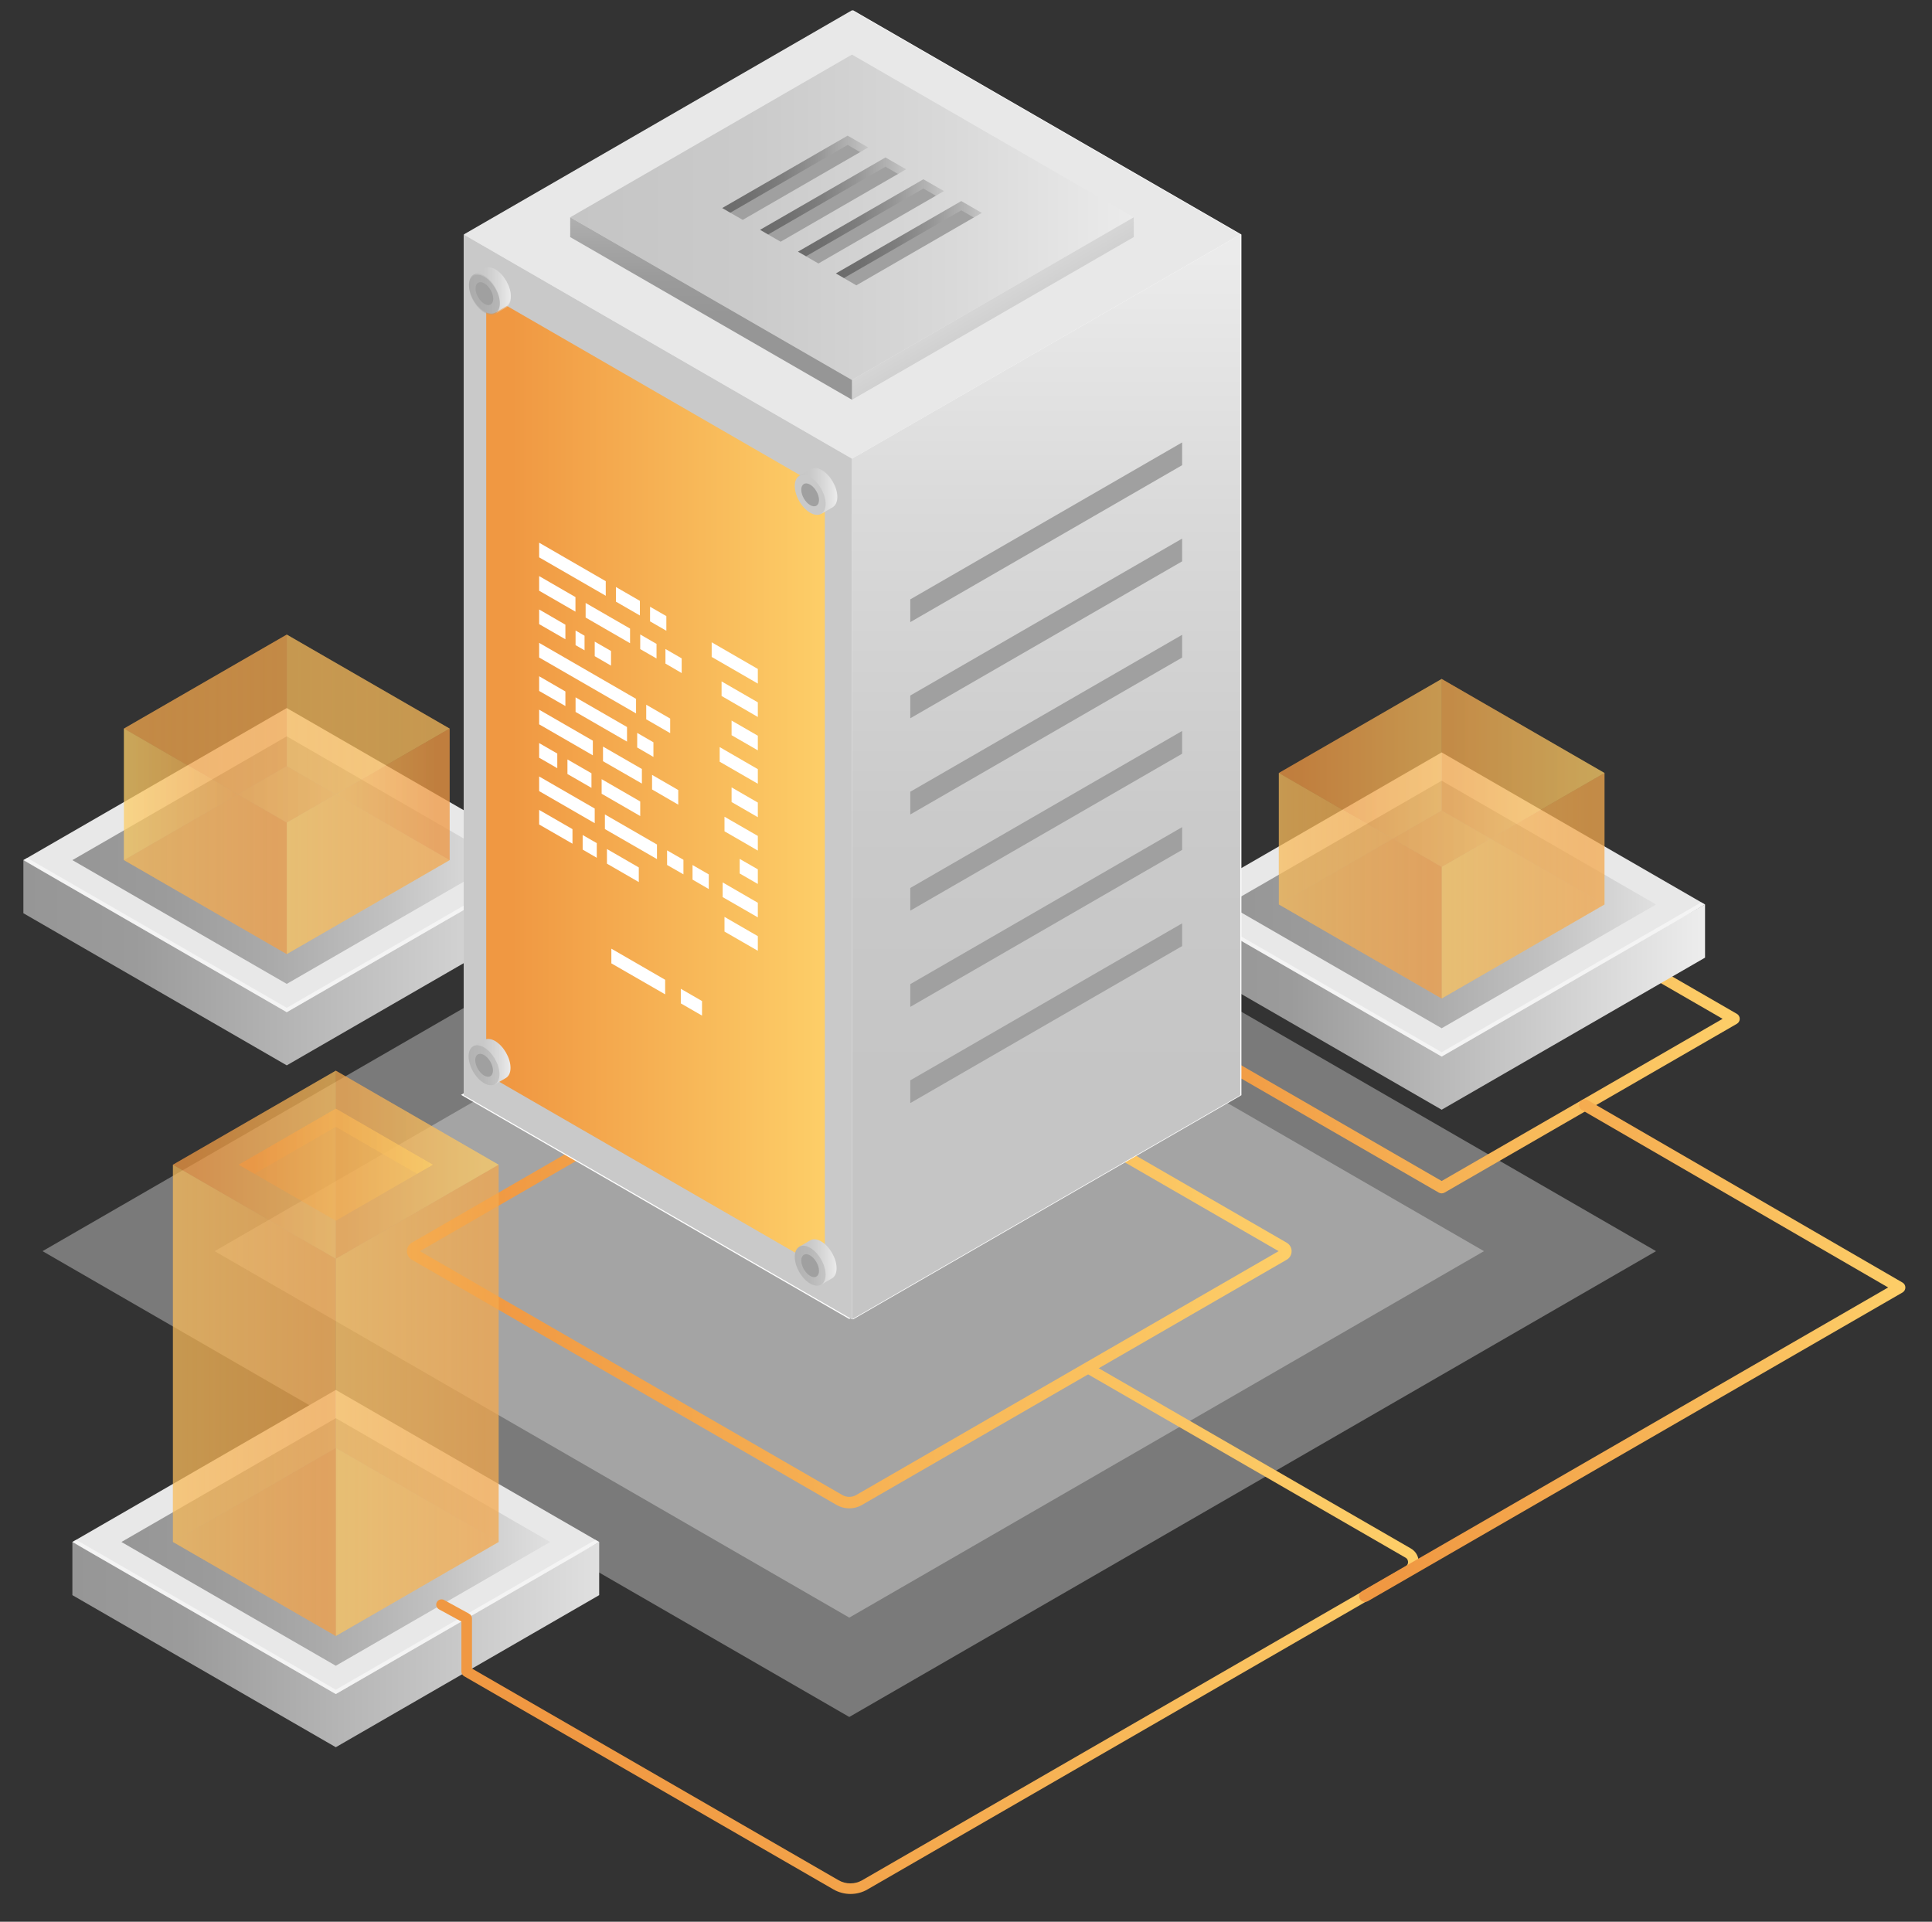 <?xml version="1.0" encoding="UTF-8"?> <!-- Generator: Adobe Illustrator 23.0.4, SVG Export Plug-In . SVG Version: 6.00 Build 0) --> <svg xmlns="http://www.w3.org/2000/svg" xmlns:xlink="http://www.w3.org/1999/xlink" id="_x2014_ÎÓÈ_x5F_1" x="0px" y="0px" viewBox="0 0 337.95 336.15" style="enable-background:new 0 0 337.95 336.15;" xml:space="preserve"><rect x="0" y="0" width="337.95" height="336.15" fill="#333333" stroke="none"/> <style type="text/css"> .st0{opacity:0.4;} .st1{fill:#E3E3E3;} .st2{fill:url(#SVGID_1_);} .st3{fill:url(#SVGID_2_);} .st4{fill:#E8E8E8;} .st5{opacity:0.5;fill:#FFFFFF;} .st6{fill:url(#SVGID_3_);} .st7{opacity:0.5;fill:url(#SVGID_4_);} .st8{opacity:0.5;fill:url(#SVGID_5_);} .st9{opacity:0.5;fill:url(#SVGID_6_);} .st10{opacity:0.5;fill:url(#SVGID_7_);} .st11{opacity:0.5;fill:url(#SVGID_8_);} .st12{opacity:0.5;fill:url(#SVGID_9_);} .st13{fill:url(#SVGID_10_);} .st14{fill:url(#SVGID_11_);} .st15{opacity:0.5;fill:url(#SVGID_12_);} .st16{opacity:0.5;fill:url(#SVGID_13_);} .st17{opacity:0.5;fill:url(#SVGID_14_);} .st18{opacity:0.5;fill:url(#SVGID_15_);} .st19{opacity:0.5;fill:url(#SVGID_16_);} .st20{opacity:0.5;fill:url(#SVGID_17_);} .st21{fill:url(#SVGID_18_);} .st22{fill:#FFFFFF;} .st23{fill:url(#SVGID_19_);} .st24{fill:url(#SVGID_20_);} .st25{opacity:0.5;fill:url(#SVGID_21_);} .st26{opacity:0.5;fill:url(#SVGID_22_);} .st27{opacity:0.5;fill:url(#SVGID_23_);} .st28{opacity:0.5;fill:url(#SVGID_24_);} .st29{opacity:0.5;fill:url(#SVGID_25_);} .st30{opacity:0.5;fill:url(#SVGID_26_);} .st31{opacity:0.5;fill:url(#SVGID_27_);} .st32{opacity:0.5;fill:url(#SVGID_28_);} .st33{fill:url(#SVGID_29_);} .st34{fill:url(#SVGID_30_);} .st35{fill:url(#SVGID_31_);} .st36{fill:url(#SVGID_32_);} .st37{fill:#C9C9C9;} .st38{fill:#A0A0A0;} .st39{fill:url(#SVGID_33_);} .st40{fill:url(#SVGID_34_);} .st41{fill:url(#SVGID_35_);} .st42{fill:url(#SVGID_36_);} .st43{fill:url(#SVGID_37_);} .st44{fill:url(#SVGID_38_);} .st45{fill:url(#SVGID_39_);} .st46{fill:url(#SVGID_40_);} .st47{enable-background:new ;} .st48{fill:url(#SVGID_41_);} .st49{fill:url(#SVGID_42_);} .st50{fill:url(#SVGID_43_);} .st51{fill:url(#SVGID_44_);} .st52{fill:url(#SVGID_45_);} .st53{fill:url(#SVGID_46_);} .st54{fill:url(#SVGID_47_);} .st55{fill:url(#SVGID_48_);} .st56{fill:url(#SVGID_49_);} .st57{fill:url(#SVGID_50_);} </style> <g class="st0"> <polygon class="st1" points="148.56,300.33 7.44,218.85 148.56,137.38 289.68,218.85 "></polygon> </g> <g class="st0"> <polygon class="st1" points="148.56,282.95 37.54,218.85 148.56,154.75 259.58,218.85 "></polygon> </g> <g> <linearGradient id="SVGID_1_" gradientUnits="userSpaceOnUse" x1="200.037" y1="178.212" x2="304.323" y2="178.212"> <stop offset="0.075" style="stop-color:#F09842"></stop> <stop offset="0.998" style="stop-color:#FDCE68"></stop> </linearGradient> <path class="st2" d="M252.18,208.74c-0.17,0-0.35-0.04-0.5-0.13l-51.14-29.53c-0.31-0.18-0.5-0.51-0.5-0.87 c0-0.36,0.19-0.69,0.5-0.87l51.14-29.53c0.31-0.18,0.69-0.18,1,0l51.14,29.53c0.31,0.18,0.5,0.51,0.5,0.87 c0,0.36-0.19,0.69-0.5,0.87l-51.14,29.53C252.53,208.69,252.35,208.74,252.18,208.74z M203.04,178.21l49.14,28.37l49.14-28.37 l-49.14-28.37L203.04,178.21z"></path> <linearGradient id="SVGID_2_" gradientUnits="userSpaceOnUse" x1="206.106" y1="176.162" x2="298.254" y2="176.162"> <stop offset="0" style="stop-color:#969696"></stop> <stop offset="0.213" style="stop-color:#9B9B9B"></stop> <stop offset="1" style="stop-color:#EDEDED"></stop> </linearGradient> <polygon class="st3" points="298.25,167.51 298.25,158.21 252.18,183.63 206.11,158.21 206.11,167.51 252.18,194.11 "></polygon> <polygon class="st4" points="252.18,184.81 206.11,158.21 252.18,131.61 298.25,158.21 "></polygon> <polygon class="st5" points="252.18,184.05 206.77,157.83 206.11,158.21 252.18,184.81 298.25,158.21 297.59,157.83 "></polygon> <linearGradient id="SVGID_3_" gradientUnits="userSpaceOnUse" x1="214.68" y1="158.212" x2="289.68" y2="158.212"> <stop offset="0" style="stop-color:#969696"></stop> <stop offset="0.213" style="stop-color:#9B9B9B"></stop> <stop offset="0.463" style="stop-color:#AAAAAA"></stop> <stop offset="0.732" style="stop-color:#C1C1C1"></stop> <stop offset="1" style="stop-color:#E0E0E0"></stop> </linearGradient> <polygon class="st6" points="252.18,179.86 214.68,158.21 252.18,136.56 289.68,158.21 "></polygon> <g> <linearGradient id="SVGID_4_" gradientUnits="userSpaceOnUse" x1="223.696" y1="158.213" x2="280.663" y2="158.213"> <stop offset="0.075" style="stop-color:#F09842"></stop> <stop offset="0.998" style="stop-color:#FDCE68"></stop> </linearGradient> <polygon class="st7" points="252.18,174.66 223.7,158.21 252.18,141.77 280.66,158.21 "></polygon> <g> <linearGradient id="SVGID_5_" gradientUnits="userSpaceOnUse" x1="252.179" y1="138.487" x2="280.663" y2="138.487"> <stop offset="0.075" style="stop-color:#F09842"></stop> <stop offset="0.998" style="stop-color:#FDCE68"></stop> </linearGradient> <polygon class="st8" points="252.18,118.76 280.66,135.21 280.66,158.21 252.18,141.77 "></polygon> <linearGradient id="SVGID_6_" gradientUnits="userSpaceOnUse" x1="223.696" y1="138.487" x2="252.18" y2="138.487"> <stop offset="0.075" style="stop-color:#F09842"></stop> <stop offset="0.998" style="stop-color:#FDCE68"></stop> </linearGradient> <polygon class="st9" points="252.18,141.77 223.7,158.21 223.7,135.21 252.18,118.76 "></polygon> <linearGradient id="SVGID_7_" gradientUnits="userSpaceOnUse" x1="223.696" y1="135.206" x2="280.663" y2="135.206"> <stop offset="0.075" style="stop-color:#F09842"></stop> <stop offset="0.998" style="stop-color:#FDCE68"></stop> </linearGradient> <polygon class="st10" points="252.18,151.65 223.7,135.21 252.18,118.76 280.66,135.21 "></polygon> <linearGradient id="SVGID_8_" gradientUnits="userSpaceOnUse" x1="252.18" y1="154.932" x2="280.663" y2="154.932"> <stop offset="1.699982e-03" style="stop-color:#FDCE68"></stop> <stop offset="0.925" style="stop-color:#F09842"></stop> </linearGradient> <polygon class="st11" points="252.18,151.65 252.18,174.66 280.66,158.21 280.66,135.21 "></polygon> </g> <linearGradient id="SVGID_9_" gradientUnits="userSpaceOnUse" x1="223.696" y1="154.932" x2="252.18" y2="154.932"> <stop offset="1.699982e-03" style="stop-color:#FDCE68"></stop> <stop offset="0.925" style="stop-color:#F09842"></stop> </linearGradient> <polygon class="st12" points="223.7,135.21 223.7,158.21 252.18,174.66 252.18,151.65 "></polygon> </g> </g> <g> <linearGradient id="SVGID_10_" gradientUnits="userSpaceOnUse" x1="4.089" y1="168.395" x2="96.237" y2="168.395"> <stop offset="0" style="stop-color:#969696"></stop> <stop offset="0.213" style="stop-color:#9B9B9B"></stop> <stop offset="1" style="stop-color:#E0E0E0"></stop> </linearGradient> <polygon class="st13" points="96.24,159.74 96.24,150.45 50.16,175.87 4.09,150.45 4.09,159.74 50.16,186.35 "></polygon> <polygon class="st4" points="50.16,177.05 4.09,150.45 50.16,123.85 96.24,150.45 "></polygon> <polygon class="st5" points="50.16,176.28 4.75,150.06 4.09,150.45 50.16,177.05 96.24,150.45 95.57,150.06 "></polygon> <linearGradient id="SVGID_11_" gradientUnits="userSpaceOnUse" x1="12.663" y1="150.446" x2="87.663" y2="150.446"> <stop offset="0" style="stop-color:#969696"></stop> <stop offset="0.213" style="stop-color:#9B9B9B"></stop> <stop offset="0.463" style="stop-color:#AAAAAA"></stop> <stop offset="0.732" style="stop-color:#C1C1C1"></stop> <stop offset="1" style="stop-color:#E0E0E0"></stop> </linearGradient> <polygon class="st14" points="50.16,172.1 12.66,150.45 50.16,128.8 87.66,150.45 "></polygon> <g> <linearGradient id="SVGID_12_" gradientUnits="userSpaceOnUse" x1="21.679" y1="150.446" x2="78.647" y2="150.446"> <stop offset="0.075" style="stop-color:#F09842"></stop> <stop offset="0.998" style="stop-color:#FDCE68"></stop> </linearGradient> <polygon class="st15" points="50.16,166.89 21.68,150.45 50.16,134 78.65,150.45 "></polygon> <g> <linearGradient id="SVGID_13_" gradientUnits="userSpaceOnUse" x1="50.163" y1="130.721" x2="78.647" y2="130.721"> <stop offset="1.699982e-03" style="stop-color:#FDCE68"></stop> <stop offset="0.925" style="stop-color:#F09842"></stop> </linearGradient> <polygon class="st16" points="50.16,111 78.65,127.44 78.65,150.45 50.16,134 "></polygon> <linearGradient id="SVGID_14_" gradientUnits="userSpaceOnUse" x1="21.679" y1="130.72" x2="50.163" y2="130.72"> <stop offset="1.699982e-03" style="stop-color:#FDCE68"></stop> <stop offset="0.925" style="stop-color:#F09842"></stop> </linearGradient> <polygon class="st17" points="50.16,134 21.68,150.45 21.68,127.44 50.16,111 "></polygon> <linearGradient id="SVGID_15_" gradientUnits="userSpaceOnUse" x1="21.679" y1="127.44" x2="78.647" y2="127.44"> <stop offset="0.075" style="stop-color:#F09842"></stop> <stop offset="0.998" style="stop-color:#FDCE68"></stop> </linearGradient> <polygon class="st18" points="50.16,143.89 21.68,127.44 50.16,111 78.65,127.44 "></polygon> <linearGradient id="SVGID_16_" gradientUnits="userSpaceOnUse" x1="50.163" y1="147.166" x2="78.647" y2="147.166"> <stop offset="1.699982e-03" style="stop-color:#FDCE68"></stop> <stop offset="0.925" style="stop-color:#F09842"></stop> </linearGradient> <polygon class="st19" points="50.16,143.89 50.16,166.89 78.65,150.45 78.65,127.44 "></polygon> </g> <linearGradient id="SVGID_17_" gradientUnits="userSpaceOnUse" x1="21.679" y1="147.166" x2="50.163" y2="147.166"> <stop offset="1.699982e-03" style="stop-color:#FDCE68"></stop> <stop offset="0.925" style="stop-color:#F09842"></stop> </linearGradient> <polygon class="st20" points="21.68,127.44 21.68,150.45 50.16,166.89 50.16,143.89 "></polygon> </g> </g> <linearGradient id="SVGID_18_" gradientUnits="userSpaceOnUse" x1="71.178" y1="218.859" x2="225.944" y2="218.859"> <stop offset="0.075" style="stop-color:#F09842"></stop> <stop offset="0.998" style="stop-color:#FDCE68"></stop> </linearGradient> <path class="st21" d="M148.56,263.84c-0.77,0-1.54-0.2-2.23-0.6l-74.29-42.89c-0.54-0.31-0.86-0.87-0.86-1.49 c0-0.62,0.32-1.18,0.86-1.49l74.29-42.89c1.34-0.78,3.11-0.78,4.45,0l74.29,42.89c0.54,0.31,0.86,0.87,0.86,1.49 c0,0.62-0.32,1.18-0.86,1.49l-74.29,42.89C150.1,263.64,149.33,263.84,148.56,263.84z M73.45,218.85l73.88,42.65 c0.76,0.44,1.7,0.44,2.45,0l73.88-42.65l-73.88-42.66c-0.74-0.43-1.72-0.43-2.45,0L73.45,218.85z"></path> <polygon class="st22" points="148.56,230.72 80.65,191.51 148.56,152.3 216.47,191.51 "></polygon> <g> <linearGradient id="SVGID_19_" gradientUnits="userSpaceOnUse" x1="12.663" y1="287.672" x2="104.811" y2="287.672"> <stop offset="0" style="stop-color:#969696"></stop> <stop offset="0.213" style="stop-color:#9B9B9B"></stop> <stop offset="1" style="stop-color:#E0E0E0"></stop> </linearGradient> <polygon class="st23" points="104.81,279.02 104.81,269.72 58.74,295.14 12.66,269.72 12.66,279.02 58.74,305.62 "></polygon> <polygon class="st4" points="58.74,296.32 12.66,269.72 58.74,243.12 104.81,269.72 "></polygon> <polygon class="st5" points="58.74,295.56 13.33,269.34 12.66,269.72 58.74,296.32 104.81,269.72 104.15,269.34 "></polygon> <linearGradient id="SVGID_20_" gradientUnits="userSpaceOnUse" x1="21.237" y1="269.723" x2="96.237" y2="269.723"> <stop offset="0" style="stop-color:#969696"></stop> <stop offset="0.213" style="stop-color:#9B9B9B"></stop> <stop offset="0.463" style="stop-color:#AAAAAA"></stop> <stop offset="0.732" style="stop-color:#C1C1C1"></stop> <stop offset="1" style="stop-color:#E0E0E0"></stop> </linearGradient> <polygon class="st24" points="58.74,291.37 21.24,269.72 58.74,248.07 96.24,269.72 "></polygon> <g> <linearGradient id="SVGID_21_" gradientUnits="userSpaceOnUse" x1="30.253" y1="269.723" x2="87.221" y2="269.723"> <stop offset="0.075" style="stop-color:#F09842"></stop> <stop offset="0.998" style="stop-color:#FDCE68"></stop> </linearGradient> <polygon class="st25" points="58.74,286.17 30.25,269.72 58.74,253.28 87.22,269.72 "></polygon> <g> <linearGradient id="SVGID_22_" gradientUnits="userSpaceOnUse" x1="58.737" y1="228.502" x2="87.221" y2="228.502"> <stop offset="0.075" style="stop-color:#F09842"></stop> <stop offset="0.998" style="stop-color:#FDCE68"></stop> </linearGradient> <polygon class="st26" points="58.74,187.28 87.22,203.73 87.22,269.72 58.74,253.28 "></polygon> <linearGradient id="SVGID_23_" gradientUnits="userSpaceOnUse" x1="30.253" y1="228.501" x2="58.737" y2="228.501"> <stop offset="0.075" style="stop-color:#F09842"></stop> <stop offset="0.998" style="stop-color:#FDCE68"></stop> </linearGradient> <polygon class="st27" points="58.74,253.28 30.25,269.72 30.25,203.73 58.74,187.28 "></polygon> <linearGradient id="SVGID_24_" gradientUnits="userSpaceOnUse" x1="30.253" y1="203.725" x2="87.221" y2="203.725"> <stop offset="0.075" style="stop-color:#F09842"></stop> <stop offset="0.998" style="stop-color:#FDCE68"></stop> </linearGradient> <polygon class="st28" points="58.74,220.17 30.25,203.73 58.74,187.28 87.22,203.73 "></polygon> <linearGradient id="SVGID_25_" gradientUnits="userSpaceOnUse" x1="41.75" y1="203.725" x2="75.724" y2="203.725"> <stop offset="0.075" style="stop-color:#F09842"></stop> <stop offset="0.998" style="stop-color:#FDCE68"></stop> </linearGradient> <polygon class="st29" points="58.74,213.53 41.75,203.73 58.74,193.92 75.72,203.73 "></polygon> <linearGradient id="SVGID_26_" gradientUnits="userSpaceOnUse" x1="41.75" y1="199.62" x2="75.724" y2="199.62"> <stop offset="0.075" style="stop-color:#F09842"></stop> <stop offset="0.998" style="stop-color:#FDCE68"></stop> </linearGradient> <polygon class="st30" points="58.74,197.11 72.96,205.32 75.72,203.73 58.74,193.92 41.75,203.73 44.52,205.32 "></polygon> <linearGradient id="SVGID_27_" gradientUnits="userSpaceOnUse" x1="58.737" y1="244.947" x2="87.221" y2="244.947"> <stop offset="1.699982e-03" style="stop-color:#FDCE68"></stop> <stop offset="0.925" style="stop-color:#F09842"></stop> </linearGradient> <polygon class="st31" points="58.74,220.17 58.74,286.17 87.22,269.72 87.22,203.73 "></polygon> </g> <linearGradient id="SVGID_28_" gradientUnits="userSpaceOnUse" x1="30.253" y1="244.946" x2="58.737" y2="244.946"> <stop offset="1.699982e-03" style="stop-color:#FDCE68"></stop> <stop offset="0.925" style="stop-color:#F09842"></stop> </linearGradient> <polygon class="st32" points="30.25,203.73 30.25,269.72 58.74,286.17 58.74,220.17 "></polygon> </g> </g> <linearGradient id="SVGID_29_" gradientUnits="userSpaceOnUse" x1="-1305.91" y1="471.319" x2="-1254.323" y2="358.729" gradientTransform="matrix(0.866 0.5 -1 0.577 1689.782 686.24)"> <stop offset="0.075" style="stop-color:#F09842"></stop> <stop offset="0.998" style="stop-color:#FDCE68"></stop> </linearGradient> <path class="st33" d="M148.77,331.29c-1.03,0-2.07-0.27-2.99-0.8l-64.6-37.29c-0.29-0.17-0.47-0.47-0.47-0.81v-8.75l-3.92-2.14 c-0.45-0.25-0.62-0.81-0.37-1.26c0.25-0.45,0.81-0.62,1.26-0.37l4.4,2.41c0.3,0.16,0.48,0.48,0.48,0.82v8.76l64.13,37.03 c1.27,0.73,2.85,0.73,4.12,0l95.04-54.87c0.41-0.24,0.45-0.63,0.45-0.78c0-0.16-0.04-0.55-0.45-0.78l-55.85-32.25 c-0.44-0.26-0.6-0.83-0.34-1.27c0.26-0.45,0.82-0.6,1.27-0.34l55.85,32.25c0.87,0.5,1.38,1.39,1.38,2.39c0,1-0.52,1.89-1.38,2.39 l-95.04,54.87C150.84,331.03,149.8,331.29,148.77,331.29z"></path> <linearGradient id="SVGID_30_" gradientUnits="userSpaceOnUse" x1="237.745" y1="236.245" x2="333.273" y2="236.245"> <stop offset="0.075" style="stop-color:#F09842"></stop> <stop offset="0.998" style="stop-color:#FDCE68"></stop> </linearGradient> <path class="st34" d="M238.75,280.2c-0.35,0-0.68-0.18-0.87-0.5c-0.28-0.48-0.11-1.09,0.37-1.37l92.03-53.13l-53.57-31.04 c-0.48-0.28-0.64-0.89-0.36-1.37c0.28-0.48,0.89-0.64,1.37-0.36l55.07,31.91c0.31,0.18,0.5,0.51,0.5,0.87c0,0.36-0.19,0.69-0.5,0.87 l-93.53,54C239.09,280.16,238.92,280.2,238.75,280.2z"></path> <g> <radialGradient id="SVGID_31_" cx="181.66" cy="216.932" r="25.883" gradientTransform="matrix(1 0 0 -1 0 330.929)" gradientUnits="userSpaceOnUse"> <stop offset="0" style="stop-color:#AB40C1"></stop> <stop offset="1" style="stop-color:#231F20"></stop> </radialGradient> <circle class="st35" cx="181.66" cy="114" r="25.88"></circle> <polygon class="st22" points="149.22,1.8 135.78,9.56 135.78,9.56 81.29,41.02 81.29,167.78 81.29,191.57 149.22,230.78 217.15,191.57 217.15,41.02 "></polygon> <polygon class="st4" points="149.03,80.23 81.11,41.02 149.03,1.8 216.96,41.02 "></polygon> <polygon class="st22" points="149.03,230.77 81.11,191.56 149.03,152.34 216.96,191.56 "></polygon> <linearGradient id="SVGID_32_" gradientUnits="userSpaceOnUse" x1="182.996" y1="142.538" x2="182.996" y2="285.89" gradientTransform="matrix(1 0 0 -1 0 330.929)"> <stop offset="0" style="stop-color:#C5C5C5"></stop> <stop offset="0.312" style="stop-color:#CACACA"></stop> <stop offset="0.678" style="stop-color:#D9D9D9"></stop> <stop offset="1" style="stop-color:#EBEBEB"></stop> </linearGradient> <polygon class="st36" points="216.96,41.02 216.96,191.56 149.03,230.77 149.03,80.23 "></polygon> <polygon class="st37" points="81.11,41.02 81.11,191.56 149.03,230.77 149.03,80.23 "></polygon> <polygon class="st38" points="206.78,77.39 206.78,81.37 159.23,108.82 159.23,104.84 "></polygon> <g> <linearGradient id="SVGID_33_" gradientUnits="userSpaceOnUse" x1="85.052" y1="194.163" x2="144.284" y2="194.163" gradientTransform="matrix(1 0 0 -1 0 330.929)"> <stop offset="0.075" style="stop-color:#F09842"></stop> <stop offset="0.998" style="stop-color:#FDCE68"></stop> </linearGradient> <polygon class="st39" points="85.05,51.42 85.05,187.91 144.28,222.11 144.28,85.62 "></polygon> </g> <polygon class="st38" points="206.78,94.21 206.78,98.19 159.23,125.64 159.23,121.66 "></polygon> <polygon class="st38" points="206.78,111.04 206.78,115.02 159.23,142.47 159.23,138.49 "></polygon> <polygon class="st38" points="206.78,127.86 206.78,131.84 159.23,159.29 159.23,155.32 "></polygon> <polygon class="st38" points="206.78,144.68 206.78,148.66 159.23,176.12 159.23,172.14 "></polygon> <polygon class="st38" points="206.78,161.51 206.78,165.49 159.23,192.95 159.23,188.97 "></polygon> <g> <linearGradient id="SVGID_34_" gradientUnits="userSpaceOnUse" x1="99.74" y1="292.92" x2="198.317" y2="292.92" gradientTransform="matrix(1 0 0 -1 0 330.929)"> <stop offset="0" style="stop-color:#C5C5C5"></stop> <stop offset="0.312" style="stop-color:#CACACA"></stop> <stop offset="0.678" style="stop-color:#D9D9D9"></stop> <stop offset="1" style="stop-color:#EBEBEB"></stop> </linearGradient> <polygon class="st40" points="149.03,66.47 99.74,38.01 149.03,9.55 198.32,38.01 "></polygon> <linearGradient id="SVGID_35_" gradientUnits="userSpaceOnUse" x1="180.038" y1="265.853" x2="168.055" y2="286.776" gradientTransform="matrix(1 0 0 -1 0 330.929)"> <stop offset="0" style="stop-color:#C5C5C5"></stop> <stop offset="0.312" style="stop-color:#CACACA"></stop> <stop offset="0.678" style="stop-color:#D9D9D9"></stop> <stop offset="1" style="stop-color:#EBEBEB"></stop> </linearGradient> <polygon class="st41" points="198.32,38.01 198.32,41.47 149.03,69.92 149.03,66.47 "></polygon> <linearGradient id="SVGID_36_" gradientUnits="userSpaceOnUse" x1="124.387" y1="275.781" x2="124.387" y2="307.695" gradientTransform="matrix(1 0 0 -1 0 330.929)"> <stop offset="0" style="stop-color:#969696"></stop> <stop offset="0.213" style="stop-color:#9B9B9B"></stop> <stop offset="0.463" style="stop-color:#AAAAAA"></stop> <stop offset="0.732" style="stop-color:#C1C1C1"></stop> <stop offset="1" style="stop-color:#E0E0E0"></stop> </linearGradient> <polygon class="st42" points="99.74,38.01 99.74,41.47 149.03,69.92 149.03,66.47 "></polygon> </g> <g> <g> <polygon class="st38" points="129.92,38.46 127.74,37.21 127.92,36.18 148.17,24.39 150.97,25.74 150.45,26.61 "></polygon> <linearGradient id="SVGID_37_" gradientUnits="userSpaceOnUse" x1="126.328" y1="300.463" x2="151.859" y2="300.463" gradientTransform="matrix(1 0 0 -1 0 330.929)"> <stop offset="0" style="stop-color:#6B6B6B"></stop> <stop offset="0.191" style="stop-color:#707070"></stop> <stop offset="0.415" style="stop-color:#7E7E7E"></stop> <stop offset="0.657" style="stop-color:#969696"></stop> <stop offset="0.909" style="stop-color:#B7B7B7"></stop> <stop offset="1" style="stop-color:#C5C5C5"></stop> </linearGradient> <polygon class="st43" points="148.27,25.35 150.45,26.61 151.86,25.79 148.27,23.73 126.33,36.39 127.74,37.21 "></polygon> </g> <g> <polygon class="st38" points="136.55,42.28 134.36,41.02 134.54,40 154.79,28.21 157.6,29.55 157.08,30.43 "></polygon> <linearGradient id="SVGID_38_" gradientUnits="userSpaceOnUse" x1="132.954" y1="296.653" x2="158.485" y2="296.653" gradientTransform="matrix(1 0 0 -1 0 330.929)"> <stop offset="0" style="stop-color:#6B6B6B"></stop> <stop offset="0.191" style="stop-color:#707070"></stop> <stop offset="0.415" style="stop-color:#7E7E7E"></stop> <stop offset="0.657" style="stop-color:#969696"></stop> <stop offset="0.909" style="stop-color:#B7B7B7"></stop> <stop offset="1" style="stop-color:#C5C5C5"></stop> </linearGradient> <polygon class="st44" points="154.89,29.16 157.08,30.43 158.49,29.61 154.89,27.54 132.95,40.2 134.36,41.02 "></polygon> </g> <g> <polygon class="st38" points="143.16,46.09 140.98,44.83 141.17,43.8 161.41,32.02 164.23,33.36 163.7,34.24 "></polygon> <linearGradient id="SVGID_39_" gradientUnits="userSpaceOnUse" x1="139.581" y1="292.834" x2="165.112" y2="292.834" gradientTransform="matrix(1 0 0 -1 0 330.929)"> <stop offset="0" style="stop-color:#6B6B6B"></stop> <stop offset="0.191" style="stop-color:#707070"></stop> <stop offset="0.415" style="stop-color:#7E7E7E"></stop> <stop offset="0.657" style="stop-color:#969696"></stop> <stop offset="0.909" style="stop-color:#B7B7B7"></stop> <stop offset="1" style="stop-color:#C5C5C5"></stop> </linearGradient> <polygon class="st45" points="161.52,32.98 163.7,34.24 165.11,33.42 161.52,31.36 139.58,44.02 140.99,44.83 "></polygon> </g> <g> <polygon class="st38" points="149.79,49.91 147.61,48.64 147.79,47.62 168.04,35.83 170.85,37.18 170.33,38.05 "></polygon> <linearGradient id="SVGID_40_" gradientUnits="userSpaceOnUse" x1="146.207" y1="289.025" x2="171.738" y2="289.025" gradientTransform="matrix(1 0 0 -1 0 330.929)"> <stop offset="0" style="stop-color:#6B6B6B"></stop> <stop offset="0.191" style="stop-color:#707070"></stop> <stop offset="0.415" style="stop-color:#7E7E7E"></stop> <stop offset="0.657" style="stop-color:#969696"></stop> <stop offset="0.909" style="stop-color:#B7B7B7"></stop> <stop offset="1" style="stop-color:#C5C5C5"></stop> </linearGradient> <polygon class="st46" points="168.15,36.79 170.33,38.05 171.74,37.24 168.15,35.17 146.21,47.83 147.62,48.64 "></polygon> </g> </g> <g class="st47"> <linearGradient id="SVGID_41_" gradientUnits="userSpaceOnUse" x1="82.768" y1="145.248" x2="89.304" y2="145.248" gradientTransform="matrix(1 0 0 -1 0 330.929)"> <stop offset="1.685207e-03" style="stop-color:#C5C5C5"></stop> <stop offset="0.313" style="stop-color:#CACACA"></stop> <stop offset="0.679" style="stop-color:#D9D9D9"></stop> <stop offset="1" style="stop-color:#EBEBEB"></stop> </linearGradient> <path class="st48" d="M89.3,186.78c0-1.72-1.21-3.82-2.7-4.69c-0.75-0.43-1.43-0.47-1.92-0.18l0,0l-1.91,1.12l1.18,0.04 c-0.04,0.18-0.05,0.37-0.05,0.59c0,1.72,1.21,3.82,2.7,4.69c0.2,0.12,0.39,0.2,0.58,0.26l-0.55,1.03l1.88-1.09l0,0 C89,188.25,89.3,187.65,89.3,186.78z"></path> <linearGradient id="SVGID_42_" gradientUnits="userSpaceOnUse" x1="81.973" y1="144.59" x2="87.379" y2="144.59" gradientTransform="matrix(1 0 0 -1 0 330.929)"> <stop offset="3.353993e-03" style="stop-color:#B3B3B3"></stop> <stop offset="0.478" style="stop-color:#B7B7B7"></stop> <stop offset="1" style="stop-color:#C5C5C5"></stop> </linearGradient> <path class="st49" d="M87.37,187.9c0,1.72-1.21,2.42-2.7,1.56c-1.49-0.86-2.7-2.96-2.7-4.69s1.21-2.42,2.7-1.56 C86.16,184.08,87.37,186.18,87.37,187.9z"></path> <path class="st38" d="M86.23,187.24c0,0.99-0.7,1.39-1.55,0.89c-0.86-0.5-1.55-1.7-1.55-2.69s0.7-1.39,1.55-0.89 C85.53,185.05,86.23,186.25,86.23,187.24z"></path> </g> <g class="st47"> <linearGradient id="SVGID_43_" gradientUnits="userSpaceOnUse" x1="139.933" y1="245.107" x2="146.469" y2="245.107" gradientTransform="matrix(1 0 0 -1 0 330.929)"> <stop offset="1.685207e-03" style="stop-color:#C5C5C5"></stop> <stop offset="0.313" style="stop-color:#CACACA"></stop> <stop offset="0.679" style="stop-color:#D9D9D9"></stop> <stop offset="1" style="stop-color:#EBEBEB"></stop> </linearGradient> <path class="st50" d="M146.47,86.92c0-1.72-1.21-3.82-2.7-4.69c-0.75-0.43-1.43-0.47-1.92-0.18l0,0l-1.91,1.12l1.18,0.04 c-0.04,0.18-0.05,0.37-0.05,0.59c0,1.72,1.21,3.82,2.7,4.69c0.2,0.12,0.39,0.2,0.58,0.26l-0.55,1.03l1.88-1.09l0,0 C146.16,88.4,146.47,87.8,146.47,86.92z"></path> <linearGradient id="SVGID_44_" gradientUnits="userSpaceOnUse" x1="139.137" y1="244.44" x2="144.542" y2="244.44" gradientTransform="matrix(1 0 0 -1 0 330.929)"> <stop offset="3.353993e-03" style="stop-color:#B3B3B3"></stop> <stop offset="0.478" style="stop-color:#B7B7B7"></stop> <stop offset="1" style="stop-color:#C5C5C5"></stop> </linearGradient> <path class="st51" d="M144.55,88.05c0,1.72-1.21,2.42-2.7,1.56c-1.49-0.86-2.7-2.96-2.7-4.69c0-1.72,1.21-2.42,2.7-1.56 C143.34,84.23,144.55,86.33,144.55,88.05z"></path> <path class="st38" d="M143.39,87.39c0,0.99-0.7,1.39-1.55,0.89c-0.86-0.5-1.55-1.7-1.55-2.69s0.7-1.39,1.55-0.89 C142.7,85.19,143.39,86.4,143.39,87.39z"></path> </g> <g class="st47"> <linearGradient id="SVGID_45_" gradientUnits="userSpaceOnUse" x1="82.813" y1="280.221" x2="89.349" y2="280.221" gradientTransform="matrix(1 0 0 -1 0 330.929)"> <stop offset="1.685207e-03" style="stop-color:#C5C5C5"></stop> <stop offset="0.313" style="stop-color:#CACACA"></stop> <stop offset="0.679" style="stop-color:#D9D9D9"></stop> <stop offset="1" style="stop-color:#EBEBEB"></stop> </linearGradient> <path class="st52" d="M89.35,51.8c0-1.72-1.21-3.82-2.7-4.69c-0.75-0.43-1.43-0.47-1.92-0.18l0,0l-1.91,1.12L84,48.1 c-0.04,0.18-0.05,0.37-0.05,0.59c0,1.72,1.21,3.82,2.7,4.69c0.2,0.12,0.39,0.2,0.58,0.26l-0.55,1.03l1.88-1.09l0,0 C89.04,53.28,89.35,52.67,89.35,51.8z"></path> <linearGradient id="SVGID_46_" gradientUnits="userSpaceOnUse" x1="82.02" y1="279.559" x2="87.426" y2="279.559" gradientTransform="matrix(1 0 0 -1 0 330.929)"> <stop offset="3.353993e-03" style="stop-color:#B3B3B3"></stop> <stop offset="0.478" style="stop-color:#B7B7B7"></stop> <stop offset="1" style="stop-color:#C5C5C5"></stop> </linearGradient> <path class="st53" d="M87.43,52.93c0,1.72-1.21,2.42-2.7,1.56s-2.7-2.96-2.7-4.69c0-1.72,1.21-2.42,2.7-1.56 C86.22,49.1,87.43,51.21,87.43,52.93z"></path> <path class="st38" d="M86.28,52.26c0,0.99-0.7,1.39-1.55,0.89c-0.86-0.5-1.55-1.7-1.55-2.69s0.7-1.39,1.55-0.89 C85.58,50.07,86.28,51.27,86.28,52.26z"></path> </g> <polygon class="st22" points="105.96,104.21 94.31,97.49 94.31,94.93 105.96,101.66 "></polygon> <polygon class="st22" points="111.93,107.66 107.74,105.24 107.74,102.68 111.93,105.1 "></polygon> <polygon class="st22" points="116.56,110.33 113.71,108.69 113.71,106.13 116.56,107.77 "></polygon> <polygon class="st22" points="100.66,106.99 94.31,103.33 94.31,100.77 100.66,104.44 "></polygon> <polygon class="st22" points="110.21,112.51 102.44,108.02 102.44,105.47 110.21,109.95 "></polygon> <polygon class="st22" points="114.84,115.18 111.99,113.54 111.99,110.98 114.84,112.63 "></polygon> <polygon class="st22" points="119.24,117.73 116.4,116.07 116.4,113.52 119.24,115.16 "></polygon> <polygon class="st22" points="98.9,111.82 94.31,109.17 94.31,106.61 98.9,109.27 "></polygon> <polygon class="st22" points="102.25,113.75 100.68,112.85 100.68,110.29 102.25,111.2 "></polygon> <polygon class="st22" points="106.88,116.43 104.03,114.78 104.03,112.23 106.88,113.87 "></polygon> <polygon class="st22" points="111.26,124.79 94.31,115.01 94.31,112.45 111.26,122.24 "></polygon> <polygon class="st22" points="117.23,128.24 113.04,125.82 113.04,123.27 117.23,125.69 "></polygon> <polygon class="st22" points="98.9,123.5 94.31,120.86 94.31,118.29 98.9,120.95 "></polygon> <polygon class="st22" points="109.68,129.72 100.68,124.53 100.68,121.98 109.68,127.17 "></polygon> <polygon class="st22" points="114.3,132.4 111.46,130.75 111.46,128.2 114.3,129.84 "></polygon> <polygon class="st22" points="103.7,132.12 94.31,126.7 94.31,124.14 103.7,129.56 "></polygon> <polygon class="st22" points="112.28,137.06 105.48,133.15 105.48,130.59 112.28,134.51 "></polygon> <polygon class="st22" points="118.64,140.75 114.06,138.09 114.06,135.54 118.64,138.19 "></polygon> <polygon class="st22" points="97.48,134.37 94.31,132.54 94.31,129.98 97.48,131.81 "></polygon> <polygon class="st22" points="103.46,137.81 99.26,135.39 99.26,132.84 103.46,135.26 "></polygon> <polygon class="st22" points="111.99,142.74 105.24,138.84 105.24,136.29 111.99,140.19 "></polygon> <polygon class="st22" points="104.03,143.99 94.31,138.38 94.31,135.82 104.03,141.43 "></polygon> <polygon class="st22" points="114.92,150.27 105.81,145.02 105.81,142.46 114.92,147.72 "></polygon> <polygon class="st22" points="119.55,152.94 116.69,151.3 116.69,148.75 119.55,150.39 "></polygon> <polygon class="st22" points="123.98,155.51 121.14,153.86 121.14,151.31 123.98,152.95 "></polygon> <polygon class="st22" points="100.14,147.58 94.31,144.22 94.31,141.67 100.14,145.03 "></polygon> <polygon class="st22" points="124.49,114.91 132.56,119.57 132.56,117.01 124.49,112.35 "></polygon> <polygon class="st22" points="126.22,121.74 132.56,125.41 132.56,122.85 126.22,119.19 "></polygon> <polygon class="st22" points="127.97,128.6 132.56,131.25 132.56,128.69 127.97,126.04 "></polygon> <polygon class="st22" points="125.89,133.24 132.56,137.09 132.56,134.54 125.89,130.68 "></polygon> <polygon class="st22" points="127.97,140.29 132.56,142.94 132.56,140.38 127.97,137.73 "></polygon> <polygon class="st22" points="126.73,145.41 132.56,148.78 132.56,146.22 126.73,142.86 "></polygon> <polygon class="st22" points="129.39,152.79 132.56,154.62 132.56,152.06 129.39,150.24 "></polygon> <polygon class="st22" points="126.41,156.92 132.56,160.46 132.56,157.91 126.41,154.35 "></polygon> <polygon class="st22" points="126.73,162.95 132.56,166.31 132.56,163.75 126.73,160.38 "></polygon> <polygon class="st22" points="104.39,150.04 101.92,148.61 101.92,146.06 104.39,147.48 "></polygon> <polygon class="st22" points="111.74,154.29 106.17,151.07 106.17,148.51 111.74,151.73 "></polygon> <polygon class="st22" points="116.35,173.93 106.94,168.51 106.94,165.94 116.35,171.38 "></polygon> <polygon class="st22" points="122.8,177.65 119.09,175.51 119.09,172.96 122.8,175.1 "></polygon> <linearGradient id="SVGID_47_" gradientUnits="userSpaceOnUse" x1="139.806" y1="245.025" x2="146.343" y2="245.025" gradientTransform="matrix(1 0 0 -1 0 330.929)"> <stop offset="1.685207e-03" style="stop-color:#C5C5C5"></stop> <stop offset="0.313" style="stop-color:#CACACA"></stop> <stop offset="0.679" style="stop-color:#D9D9D9"></stop> <stop offset="1" style="stop-color:#EBEBEB"></stop> </linearGradient> <path class="st54" d="M146.34,87c0-1.72-1.21-3.82-2.7-4.69c-0.75-0.43-1.43-0.47-1.92-0.18l0,0l-1.91,1.12l1.18,0.04 c-0.04,0.18-0.05,0.37-0.05,0.59c0,1.72,1.21,3.82,2.7,4.69c0.2,0.12,0.39,0.2,0.58,0.26l-0.55,1.03l1.88-1.09l0,0 C146.04,88.48,146.34,87.87,146.34,87z"></path> <path class="st37" d="M144.42,88.13c0,1.72-1.21,2.42-2.7,1.56c-1.49-0.86-2.7-2.96-2.7-4.69c0-1.72,1.21-2.42,2.7-1.56 C143.21,84.31,144.42,86.41,144.42,88.13z"></path> <path class="st38" d="M143.26,87.46c0,0.99-0.7,1.39-1.55,0.89c-0.86-0.5-1.55-1.7-1.55-2.69c0-0.99,0.7-1.39,1.55-0.89 C142.57,85.27,143.26,86.47,143.26,87.46z"></path> <g class="st0"> <linearGradient id="SVGID_48_" gradientUnits="userSpaceOnUse" x1="82.831" y1="280.027" x2="89.367" y2="280.027" gradientTransform="matrix(1 0 0 -1 0 330.929)"> <stop offset="1.685207e-03" style="stop-color:#C5C5C5"></stop> <stop offset="0.313" style="stop-color:#CACACA"></stop> <stop offset="0.679" style="stop-color:#D9D9D9"></stop> <stop offset="1" style="stop-color:#EBEBEB"></stop> </linearGradient> <path class="st55" d="M89.37,52c0-1.72-1.21-3.82-2.7-4.69c-0.75-0.43-1.43-0.47-1.92-0.18l0,0l-1.91,1.12l1.18,0.04 c-0.04,0.18-0.05,0.37-0.05,0.59c0,1.72,1.21,3.82,2.7,4.69c0.2,0.12,0.39,0.2,0.58,0.26l-0.55,1.03l1.88-1.09l0,0 C89.06,53.47,89.37,52.87,89.37,52z"></path> <path class="st38" d="M87.44,53.12c0,1.72-1.21,2.42-2.7,1.56s-2.7-2.96-2.7-4.69c0-1.72,1.21-2.42,2.7-1.56 C86.23,49.3,87.44,51.4,87.44,53.12z"></path> <path class="st38" d="M86.3,52.46c0,0.99-0.7,1.39-1.55,0.89c-0.86-0.5-1.55-1.7-1.55-2.69c0-0.99,0.7-1.39,1.55-0.89 C85.6,50.27,86.3,51.47,86.3,52.46z"></path> </g> <g class="st47"> <linearGradient id="SVGID_49_" gradientUnits="userSpaceOnUse" x1="139.806" y1="110.201" x2="146.343" y2="110.201" gradientTransform="matrix(1 0 0 -1 0 330.929)"> <stop offset="1.685207e-03" style="stop-color:#C5C5C5"></stop> <stop offset="0.313" style="stop-color:#CACACA"></stop> <stop offset="0.679" style="stop-color:#D9D9D9"></stop> <stop offset="1" style="stop-color:#EBEBEB"></stop> </linearGradient> <path class="st56" d="M146.34,221.83c0-1.72-1.21-3.82-2.7-4.69c-0.75-0.43-1.43-0.47-1.92-0.18l0,0l-1.91,1.12l1.18,0.04 c-0.04,0.18-0.05,0.37-0.05,0.59c0,1.72,1.21,3.82,2.7,4.69c0.2,0.12,0.39,0.2,0.58,0.26l-0.55,1.03l1.88-1.09l0,0 C146.04,223.3,146.34,222.69,146.34,221.83z"></path> <linearGradient id="SVGID_50_" gradientUnits="userSpaceOnUse" x1="139.01" y1="109.535" x2="144.416" y2="109.535" gradientTransform="matrix(1 0 0 -1 0 330.929)"> <stop offset="3.353993e-03" style="stop-color:#B3B3B3"></stop> <stop offset="0.478" style="stop-color:#B7B7B7"></stop> <stop offset="1" style="stop-color:#C5C5C5"></stop> </linearGradient> <path class="st57" d="M144.42,222.96c0,1.72-1.21,2.42-2.7,1.56c-1.49-0.86-2.7-2.96-2.7-4.69c0-1.72,1.21-2.42,2.7-1.56 C143.21,219.14,144.42,221.23,144.42,222.96z"></path> <path class="st38" d="M143.26,222.29c0,0.99-0.7,1.39-1.55,0.89c-0.86-0.5-1.55-1.7-1.55-2.69c0-0.99,0.7-1.39,1.55-0.89 S143.26,221.3,143.26,222.29z"></path> </g> </g> </svg> 